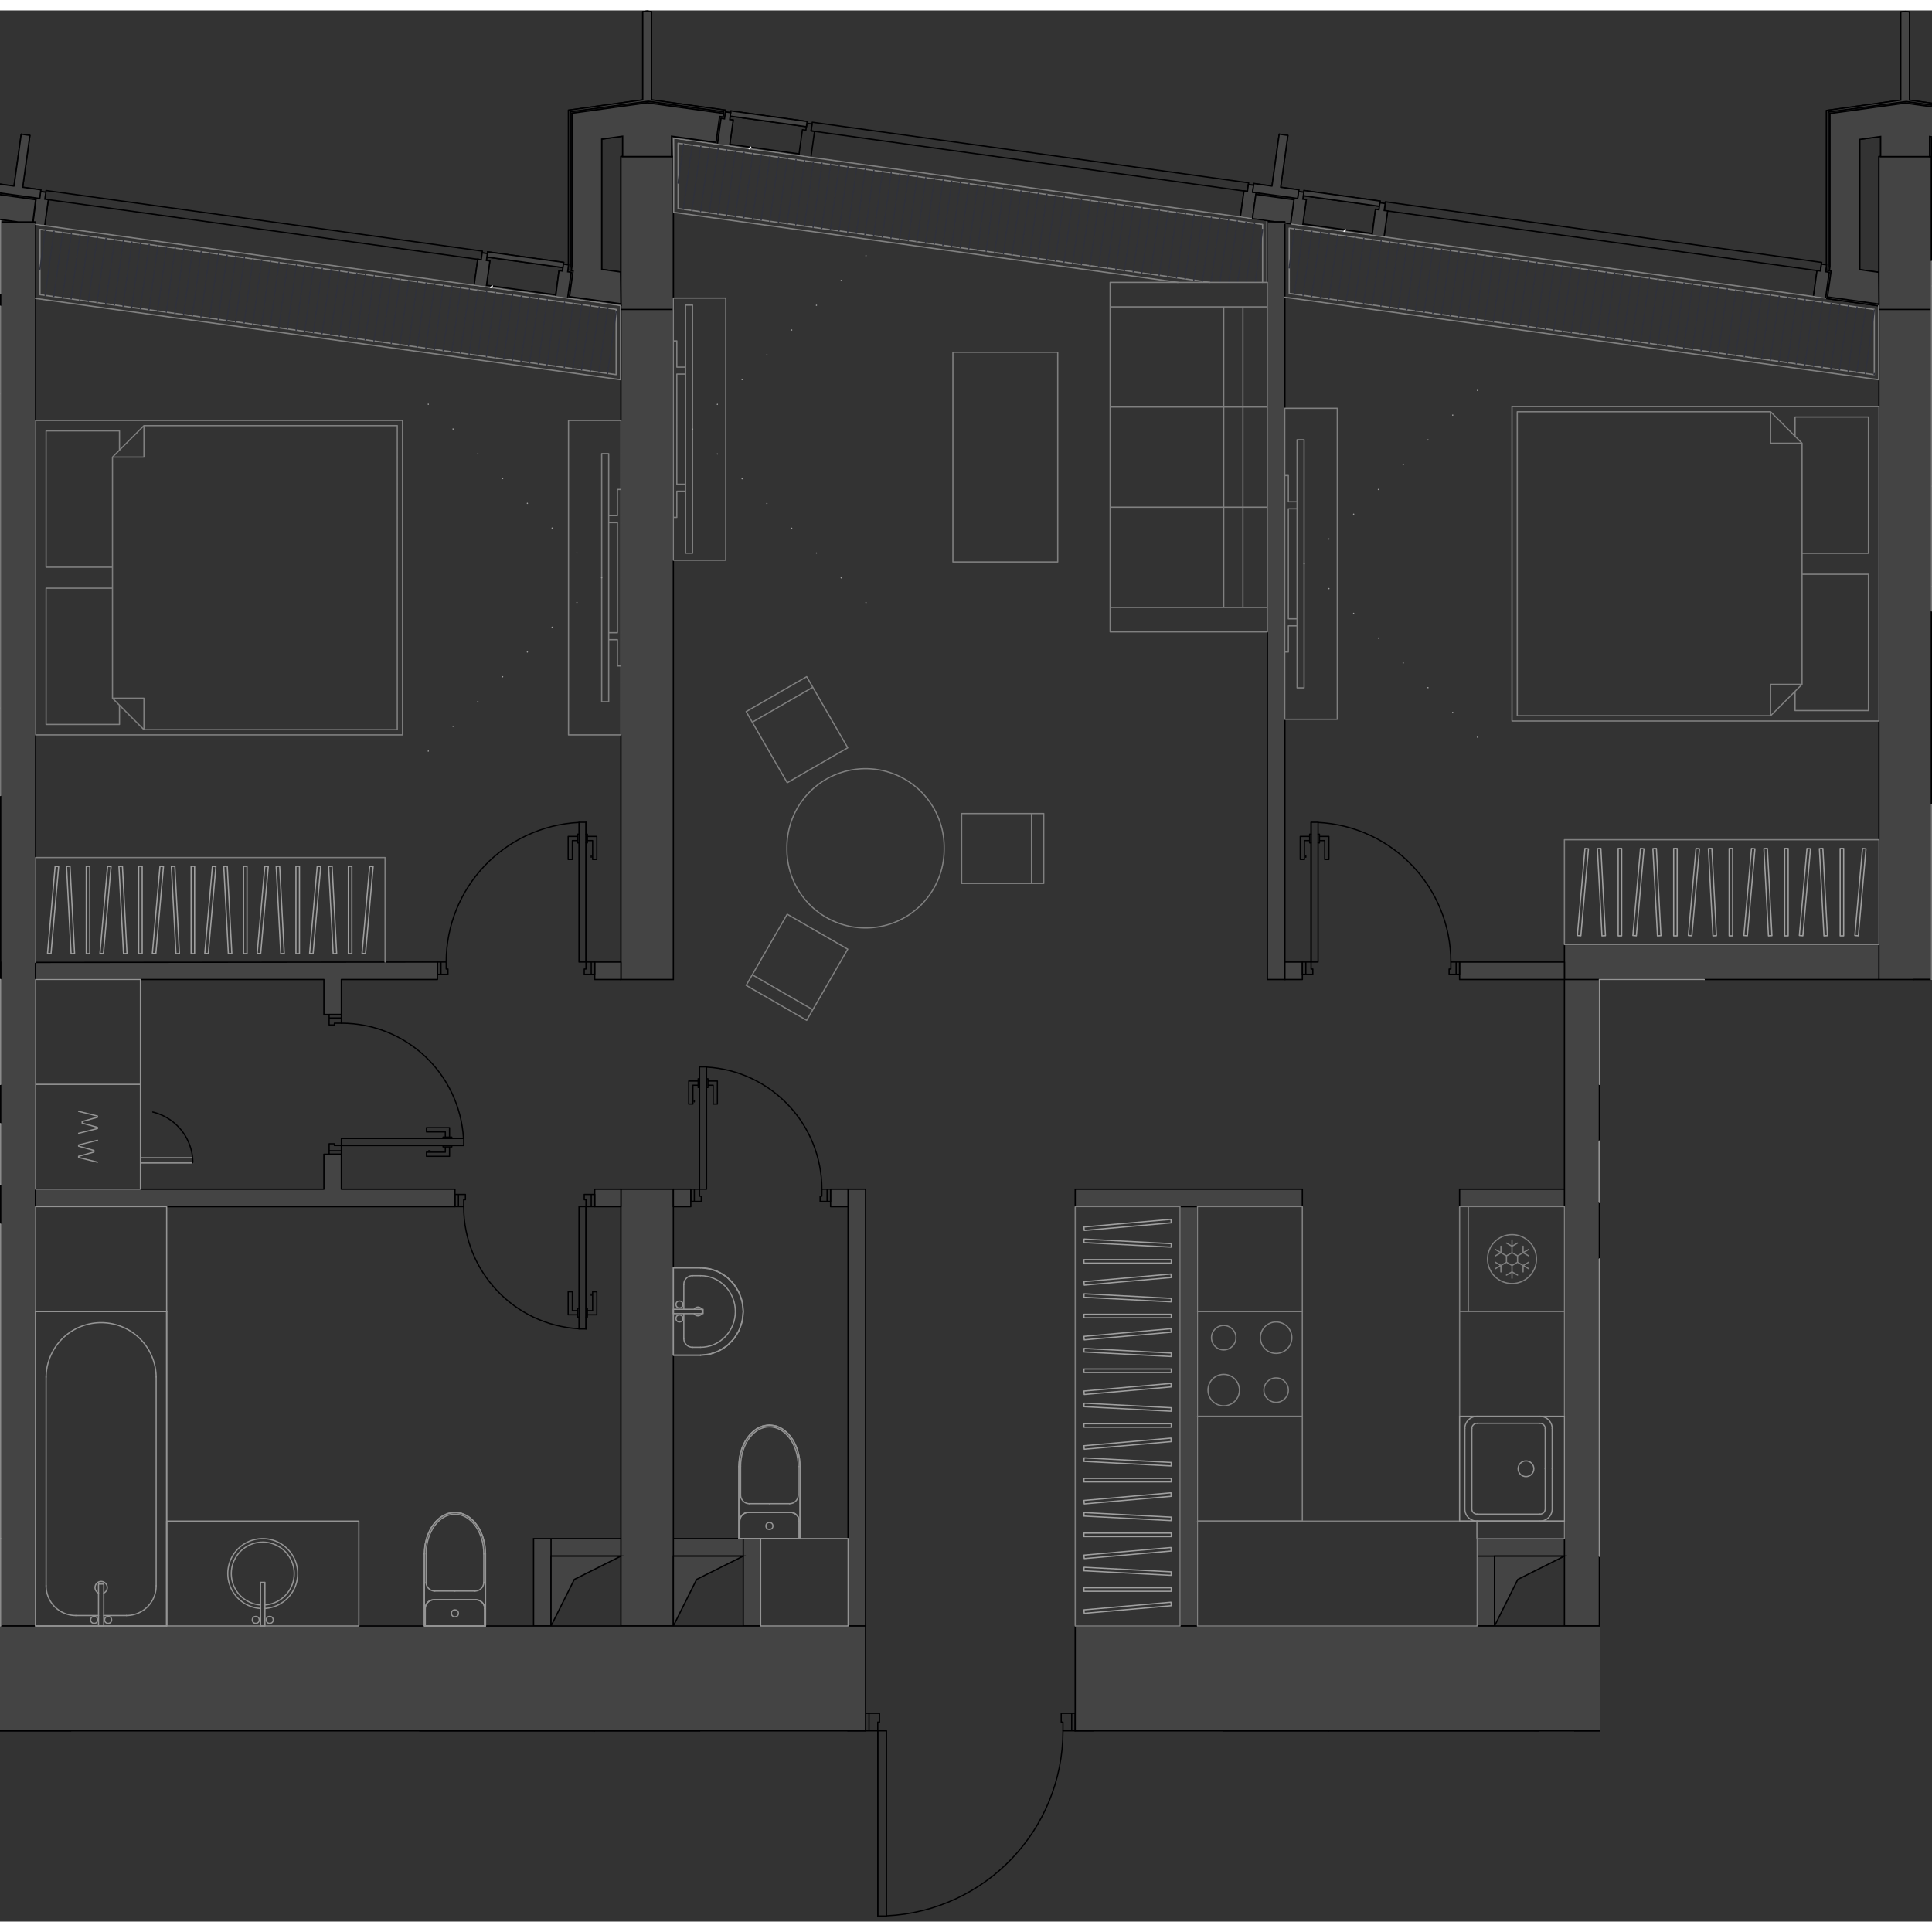 <svg version="1.1" xmlns="http://www.w3.org/2000/svg" xmlns:xlink="http://www.w3.org/1999/xlink" viewBox="531.492 0 221.288 218.898" width="200" height="200"><rect x="531.492" y="0" width="221.288" height="218.898" fill="#333333" stroke="none"/><path fill="none" d="m631.218 218.898-.514-21.773h-99.212V0H752.78v111.072h-38.024v86.053h-60.187l-1.325 21.773h-22.025z"></path><path fill="none" d="m535.645 24.587.033.005 50.036 6.95.55.076 8.76 1.216 1.388.193.148.02.001-.01 5.975.83v.01h.073l.066.01.032.005-.003-.014h5.986V16.727l.045-2 4.852.673.149.02 1.237.173 7.93 1.1 1.387.194.149.02 49.71 6.905.864.12 3.57.496.072.01.336.046.074.01.052.007.109.016 1.387.192 9.317 1.294.04.006 49.143 6.825 1.388.193.005.001-.003.02 6.122.85v73.021h-36.022v78.048H535.645V24.587z"></path><clipPath id="a"><path fill="none" d="m631.218 218.898-.514-21.773h-99.212V0H752.78v111.072h-38.024v86.053h-60.187l-1.325 21.773h-22.025z"></path></clipPath><g data-name="Layer 26" clip-path="url(#a)"><g data-name="Стены"><path fill="#444" stroke="#000001" stroke-linecap="round" stroke-linejoin="round" stroke-width=".15" d="M608.615 34.25V16.739m0 0h-6.004m0 0v17.51m0 .001h6.004m144.089 0V16.739m0 0H746.7m0 0v17.51m0 .001h6.004m0 0H746.7m-68.042-10.047h-2.001M608.615 34.25h-6.004" data-name="LINE"></path><g data-name="Колонны"><path fill="#444" stroke="#000001" stroke-linecap="round" stroke-linejoin="round" stroke-width=".15" d="m605.112 10.246-8.504 1.18m0 .001V29.27m0 0-.093.665m0 0 .396.055m0 0-.411 2.964m0 0 6.111.849m0 0V33.6m0 0-5.886-.817m0 0 .413-2.973m0 0-.396-.055m0 0 .066-.471m0 0V11.6m0 .001 8.805-1.223m0 0 8.78 1.22m0 0-.083.594m0 0-.396-.055m0 0-.413 2.974m0-.001-5.086-.706m0 0v2.551m0 0h.2m0 0v-2.321m0 0 5.057.702m0 0 .413-2.973m0 0 .396.055m0 0 .138-.991m0 0-8.506-1.182m0 0V.143m0 0-.5-.06m0 .001-.5.06m-.001-.001v10.103m144.089.03-8.505 1.182m0 0V29.3m0 0-.092.666m0 0 .396.055m0 0-.412 2.963m0 0 6.112.85m0-.001v-.202m0 0-5.886-.817m0 0 .413-2.974m0 0-.396-.055m0 0 .066-.47m0 0V11.632m0 0 8.805-1.223m0 0 8.78 1.22m-.892 3.512-5.086-.706m0 0v2.551m0 0h.2m0 0v-2.321m0 0 5.057.702m.947-3.909-8.506-1.182m0 0V.174m0 0-.5-.06m0 .001-.5.06m-.001-.001v10.102" data-name="LINE"></path></g><g data-name="Панели витража"><path fill="#444" stroke="#000001" stroke-linecap="round" stroke-linejoin="round" stroke-width=".15" d="m690.031 22.911 49.977 6.941m0 0 .137-.99m0-.001L690.17 21.92m-.001 0-.138.991m0 0 .138-.991m49.976 6.941-.137.991M624.391 13.794l49.98 6.942m.001 0 .137-.991m.001 0-49.981-6.942m0 0-.138.991m0 0 .138-.99m49.981 6.941-.138.991m-59.161-9.226-.082.594m0 0 8.723 1.211m0 0 .082-.594m0-.001-8.723-1.21m65.641 9.116-.082.595m0-.001 8.721 1.212m0 0 .083-.595m0 0-8.722-1.211M587.34 27.65l-.082.595m0 0 8.715 1.21m0 .001.082-.595m0 0-8.715-1.21m-50.712-6.034 49.98 6.942m0 .001.138-.992m0 0-49.98-6.942m-.001 0-.137.991" data-name="LINE"></path></g><g data-name="Импосты витража"><path fill="#444" stroke="#000001" stroke-linecap="round" stroke-linejoin="round" stroke-width=".15" d="m615.057 15.529.413-2.974m0 0-.397-.055m0 0 .11-.793m.001 0-.595-.082m0 0-.11.793m0 0-.397-.055m0 0-.413 2.973m.001 0 1.387.193m73.57 10.218 1.388.192m-.001.001.413-2.974m0 0-.396-.055m0 0 .11-.793m0 0-.595-.082m0 0-.11.792m0 0-.396-.055m0 0-.413 2.974m-9.317-1.294 1.388.192m0 0 .413-2.973m0 0-.396-.055m0 0 .11-.793m0 0-.595-.082m0 0-.11.793m0 0-.396-.056m0 .001-.413 2.973m-56.324-7.823 1.388.193m0 0 .413-2.974m0 .001-.397-.056m0 0 .11-.792m0 0-.594-.083m0 0-.11.793m0 0-.397-.055m0 0-.413 2.973m55.189 3.624.826-5.946m0 0-.99-.138m-.001 0-.826 5.947m0 0-2.081-.29m0 .001-.138.99m0 .001 2.567.356m0 0-.027.198m0 0-2.17-.301m-.001 0-.385 2.775m0 0 4.36.606m0 0 .386-2.775m0 0-2.17-.302m-.001 0 .028-.198m0 0 2.567.357m0 0 .138-.992m0 0-2.082-.289m61.022 12.516 1.388.193m0 0 .413-2.973m0 0-.397-.055m0 0 .11-.793m0 0-.594-.083m0 .001-.11.792m0 0-.397-.055m0 0-.413 2.973m-65.636-9.116 1.388.193m0 0 .413-2.973m0 0-.397-.055m0 0 .11-.793m0 0-.594-.083m0 0-.11.793m0 0-.397-.055m0 0-.413 2.973m-138.339.799 1.388.193m0 0 .413-2.974m0 0-.396-.055m0 0 .11-.793m0 0-.595-.082m0 0-.11.793m0 0-.397-.055m0 0-.413 2.973m50.576 7.024 1.387.193m0 0 .413-2.973m.001 0-.397-.055m0 0 .11-.793m0 0-.595-.083m0 0-.11.793m0 .001-.396-.056m0 0-.413 2.973m9.309 1.293 1.388.193m0 0 .413-2.973m0 0-.397-.055m0 0 .11-.793m.001 0-.595-.083m0 .001-.11.792m0 0-.397-.055m0 0-.413 2.973M534.09 20.255l.825-5.947m0 0-.991-.138m0 0-.826 5.947m0 0-2.081-.29m-.137.992 2.566.356m0 0-.028.199m0 0-2.17-.302m-.385 2.775 4.36.606m0 0 .386-2.775m0 0-2.17-.302m-.001 0 .028-.198m0 0 2.567.357m0 0 .138-.991m-.001 0-2.08-.29" data-name="LINE"></path></g><g data-name="Обобщенные модели" stroke="#000001" stroke-linecap="round" stroke-linejoin="round" stroke-width=".15"><path fill="none" d="m615.057 15.529 7.93 1.101m0 0 .028-.198m0 0-7.93-1.102m-.001 0-.027.199m65.641 9.116 7.929 1.102m0 0 .027-.199m0 0-7.928-1.1m0-.001-.028.198m-83.758 5.137.198.028m0 0-.413 2.973m0 0 5.886.817m0 0v-3.636m0 0-2.202-.306m.001 0v-14.92m0 0 2.401-.334m0 0v2.551m0 0h5.604m0 0v-2.55m0-.001 5.086.707m0-.001.413-2.973m0 0 .396.055m0 0 .055-.396" data-name="LINE"></path><path fill="#444" d="m614.365 11.796-8.752-1.216m0 0-8.605 1.195" data-name="LINE"></path><path fill="none" d="M597.008 11.775v17.523m0 0-.067.484m144.089.031.197.027m0 0-.413 2.974m0 0 5.886.817m0 0v-3.637m0 0-2.202-.305m0 0v-14.92m0-.001 2.402-.333m0 0v2.551m0 0h5.604m0 0v-2.551m0 0 5.086.706" data-name="LINE"></path><path fill="#444" d="m758.454 11.827-8.752-1.216m0 0-8.605 1.195" data-name="LINE"></path><path fill="none" d="M741.097 11.806v17.522m0 0-.068.485M587.186 31.67l7.922 1.1m0 0 .028-.198m0 0-7.922-1.1m0 0-.028.198" data-name="LINE"></path></g></g><g data-name="Layer 25" fill="none" stroke="#000001" stroke-linecap="round" stroke-linejoin="round" stroke-width=".142"><path d="M630.629 195.049v2.001m0 0h1.4m.001 0v-1m0 0h.2m0 0v-1.001m0 0h-1.601m24.014 0h-1.6m-.001 0v1m0 .001h.2m.001 0v1m0 0h1.4m0 0v-2.001m-23.614 0v2.001m0 0h1m.001 0v-1m0 0h.2m0 0v-1.001m0 0h-1.201m23.214 2.001v-2.001m0 0h-1.2m-.001 0v1m0 .001h.2m.001 0v1m0 0h1m-22.213 21.213V197.05" data-name="LINE"></path><path d="M633.035 218.24c11.312-.537 20.208-9.865 20.208-21.19" data-name="ARC"></path><path d="M632.03 218.263h1m0 0V197.05m0 0h-1m0 0v21.213" data-name="LINE"></path></g><g data-name="Layer 24" fill="#444" stroke="#000001" stroke-miterlimit="10" stroke-width=".15"><path d="M608.615 34.25V16.739h-6.004v17.51h6.004zm144.089 0V16.739H746.7v17.51h6.004zM599.61 209.057h12.007V197.05h-12.008v12.007zm-68.042 0h8.004V197.05h-12.007v12.007h4.003zm140.086-12.007h12.007v12.007h-12.007zm72.044 12.007h12.008V197.05h-12.008v12.007zm9.006-98.06V34.25H746.7v76.747h6.003zm-42.026 0H746.7v-4.002h-36.022v4.002zm0 0h4.002v74.046h-4.002zm-179.11 74.046h4.002V24.223h-4.002v160.82zm61.037 0h2.001v-10.007h-2v10.007zm84.052-160.84h2v86.794h-2zM602.611 34.25h6.004v76.747h-6.004zm14.009 140.786h2.001v10.007h-2.001zm106.165 2.002h2.002v-2.002H714.68v2.002h8.105zm0 0h2.002v8.005h-2.002zm-120.174 8.005h6.004v-50.031h-6.004v50.031zm66.041 0v-48.03h-2v48.03h2zm12.008-48.03v-2.001h-26.016v2.001h26.015zm22.013 40.025h8.005v-2.002h-10.006v2.002h2.001zm-2.001 0h2.001v8.005h-2.001zm-2.002-42.026h12.008v2.001h-12.007zm-101.395 42.026h5.336v-2.002h-8.005v2.002h2.669zm19.345 0v-2.002h-8.005v2.002h8.005zm12.007-42.026h2.002v50.03h-2.002zm26.016 74.045h2.002V197.05h-2.002v12.007zm-26.016 0h2.002V197.05h-2.002v12.007z" data-name="HATCH"></path><path d="M559.585 207.056h40.024v2.001h-40.024zm97.06 0h15.009v2.001h-15.01zm87.053 2.001v-2h-60.037v2H743.7zm-115.071 0v-2h-17.01v2h17.01zm-89.055-2.001h20.013v2.001h-20.013zm63.039-173.253-.045-.209-5.84-.811.412-2.973-.396-.055.066-.485V11.6l8.94-1.204 8.645 1.2-.083.595-.396-.055-.413 2.974-5.086-.707.019 2.335h.181l.047-2.099 5.01.676.413-2.953.395.046.139-.982-8.506-1.182V.143l-.5-.06-.5.06v10.103l-8.505 1.18-.002 17.858-.09.651.393.071-.41 2.948 6.077.844.035.005zm144.089.03-.03-.206-5.856-.813.413-2.974-.396-.055.066-.484V11.63l8.94-1.203 8.645 1.2-.083.595-.396-.055-.413 2.973-5.086-.706.021 2.304h.179v-2.074l5.057.661.42-2.931.387.033.14-.97-8.506-1.182V.174l-.5-.06-.5.06v10.102l-8.506 1.182-.001 17.857-.058.625.362.09-.41 2.954 6.082.845.03.004z" data-name="HATCH"></path><path fill-rule="evenodd" d="m623.852 13.315.082-.594-8.723-1.212-.082.595.24.033 8.483 1.178zm65.639 9.117.083-.595-8.722-1.211-.082.595 4.447.617 4.274.594z" data-name="HATCH"></path><path d="m587.258 28.245.082-.594 8.715 1.21-.082.595zm27.799-12.716.413-2.974-.397-.055.11-.793-.594-.082-.11.793-.397-.055-.413 2.973 1.388.193zm74.957 10.411.413-2.974-.396-.055.11-.793-.595-.082-.11.792-.396-.055-.386 2.978 1.36.188zm-9.316-1.295.413-2.973-.396-.055.11-.793-.595-.082-.11.793-.396-.056-.413 2.974 1 .139.387.053zm59.888 8.318.413-2.973-.397-.055.094-.795-.578-.08-.11.792-.397-.055-.413 2.973.312.044 1.076.15zm-65.636-9.116.413-2.973-.397-.055.11-.793-.594-.083-.11.793-.397-.055-.413 2.973 1.34.187.048.006zm-138.339.799.413-2.974-.396-.055.11-.793-.595-.082-.11.793-.397-.055-.349 2.743h.283v.278l.5.07.541.075z" data-name="HATCH"></path><path d="m587.186 31.67.413-2.973-.396-.055.11-.793-.595-.083-.11.793-.396-.055-.413 2.973.947.132.44.061zm9.31 1.293.413-2.973-.397-.055.096-.795-.58-.08-.11.792-.397-.055-.385 2.977.063.009 1.297.18z" data-name="HATCH"></path><path fill-rule="evenodd" d="m594.606 185.043 2.669-5.337 5.336-2.668h-8.005v8.005zm14.009 0 2.668-5.337 5.337-2.668h-8.005v8.005zm106.165 0 2.669-5.337 5.336-2.668h-8.005v8.005zm-12.107 0 2.668-5.337 5.337-2.668h-8.005v8.005zm9.206 20.012 2-6.004 11.808-2H711.88v8.004zm17.811 2.001 2.501-7.504 11.507-2.502H729.69v10.006zm-150.093 0 2.001-8.005 18.011-2h-20.012v10.005zm104.064 0 2.002-8.005 22.136-2H683.66v10.005z" data-name="HATCH"></path><path d="m602.611 33.6-.045-3.643-2.157-.3v-14.92l2.402-.333v2.335h5.604v-2.335l5.086.707.413-2.974.396.055.055-.396-8.752-1.216-8.605 1.195v17.523l-.067.484.197.028-.413 2.973 5.841.811.045.006zm144.089.031-.03-3.64-2.172-.302v-14.92l2.402-.334v2.304h5.604v-2.304l5.086.706.413-2.973.396.055.055-.396-8.752-1.216-8.605 1.195v17.522l-.068.485.198.027-.413 2.974 5.857.813.03.004z" data-name="HATCH"></path></g><g data-name="Layer 23" fill="none" stroke-linecap="round" stroke-linejoin="round" stroke-width=".15"><path stroke="gray" d="m676.108 24.513-66.947-9.298m0 0v7.475m-.001 0 60.893 8.458m6.054 0v-6.635m.001 0-.001 6.635m-6.054 0L609.16 22.69m0 0 .001-7.475m0 0 66.947 9.298m.5-.436-67.947-9.437m0 0-.001 8.486m0 0 57.756 8.022m10.191.007.001-7.078m-67.447-8.862 66.947 9.298m0 0-.001 6.635m-6.054 0L609.16 22.69m0 0 .001-7.475M746.17 34.244l-67.014-9.308m0 0-.001 7.476m0 0 67.015 9.307m0 .001v-7.476m0 0v7.475m0 .001-67.015-9.308m0 0v-7.476m.001 0 67.014 9.308m-5.579-1.28-61.933-8.602m0 8.486 68.012 9.446m0 0v-8.466m-67.514-8.892 67.014 9.308m0 0v7.475m0 .001-67.015-9.308m0 0v-7.476m-147.589-.991-61.985-8.609m4.951 9.174 57.033 7.92m0 0 .001-8.485m70.5 10.297-65.996-9.166m0 0v7.475m0 0 65.995 9.166m0 0 .001-7.475m0 0v7.475m-.001 0-65.996-9.166m.001 0v-7.475m0 0 65.996 9.166m.5-.436-66.996-9.305m0 8.486 66.995 9.305m0 0 .001-8.486m-66.496-8.73 65.996 9.166m0 0v7.475m-.001 0-65.996-9.166m.001 0v-7.475" data-name="LINE"></path><path d="m609.16 19.771.622-4.47m-.028 7.472 1.019-7.334m-.028 7.472 1.019-7.335m-.028 7.472 1.019-7.334m-.028 7.472 1.019-7.334m-.028 7.472 1.019-7.335m-.027 7.472 1.018-7.334m-.027 7.472 1.018-7.334m-.027 7.471 1.018-7.334m-.027 7.472 1.018-7.334m-.027 7.472 1.019-7.334m-.028 7.471 1.019-7.334m-.028 7.472 1.019-7.334m-.028 7.472 1.019-7.334m-.028 7.471 1.019-7.334m-.028 7.472 1.019-7.334m-.027 7.472 1.018-7.335m-.027 7.472 1.018-7.334m-.027 7.472 1.018-7.334m-.027 7.472 1.018-7.335m-.027 7.472 1.019-7.334m-.028 7.472 1.019-7.334m-.028 7.472 1.019-7.335m-.028 7.472 1.019-7.334m-.028 7.472 1.019-7.334m-.028 7.472 1.019-7.335m-.027 7.472 1.018-7.334m-.027 7.472 1.018-7.334m-.027 7.471 1.018-7.334m-.027 7.472 1.018-7.334m-.027 7.472 1.019-7.334m-.028 7.471 1.019-7.334m-.028 7.472 1.019-7.334m-.028 7.472 1.019-7.334m-.028 7.471 1.019-7.334m-.028 7.472 1.019-7.334m-.027 7.472 1.018-7.335m-.027 7.472 1.018-7.334m-.027 7.472 1.018-7.334m-.027 7.472 1.018-7.335m-.027 7.472 1.019-7.334m-.028 7.472 1.019-7.334m-.028 7.472 1.019-7.335m-.028 7.472 1.019-7.334m-.028 7.472 1.019-7.334m-.028 7.472 1.019-7.335m-.027 7.472 1.018-7.334m-.027 7.472 1.018-7.334m-.027 7.471 1.018-7.334m-.027 7.472 1.018-7.334m-.027 7.472 1.019-7.334m-.028 7.471 1.019-7.334m-.028 7.472 1.019-7.334m-.028 7.472 1.019-7.334m-.028 7.471 1.019-7.334m-.028 7.472 1.019-7.334m-.027 7.472 1.018-7.335m-.027 7.472 1.018-7.334m-.027 7.472 1.018-7.334m-.027 7.472 1.018-7.335m-.027 7.472 1.019-7.334m-.028 7.472 1.019-7.334m-.025 7.45 1.016-7.313m-.006 7.313.997-7.175m.014 7.175.977-7.037m.033 7.037.958-6.9m.052 6.9.94-6.762m.07 6.762.843-6.065m3.047 4.41.62-4.47m-.027 7.471 1.019-7.334m-.027 7.472 1.018-7.334m-.027 7.472 1.018-7.335m-.027 7.472 1.018-7.334m-.027 7.472 1.018-7.334m-.027 7.472 1.019-7.335m-.028 7.472 1.019-7.334m-.028 7.472 1.019-7.334m-.028 7.472 1.019-7.335m-.028 7.472 1.019-7.334m-.028 7.472 1.019-7.334m-.027 7.472 1.018-7.335m-.027 7.472 1.018-7.334m-.027 7.472 1.018-7.334m-.027 7.471 1.018-7.334m-.027 7.472 1.019-7.334m-.028 7.472 1.019-7.334m-.028 7.471 1.019-7.334m-.028 7.472 1.019-7.334m-.028 7.472 1.019-7.334m-.028 7.471 1.019-7.334m-.027 7.472 1.018-7.334m-.027 7.472 1.018-7.335m-.027 7.472 1.018-7.334m-.027 7.472 1.018-7.334m-.027 7.472 1.019-7.335m-.028 7.472 1.019-7.334m-.028 7.472 1.019-7.334m-.028 7.472 1.019-7.335m-.028 7.472 1.019-7.334m-.028 7.472 1.019-7.334m-.027 7.472 1.018-7.335m-.027 7.472 1.018-7.334m-.027 7.472 1.018-7.334m-.027 7.471 1.018-7.334m-.027 7.472 1.019-7.334m-.028 7.472 1.019-7.334m-.028 7.471 1.019-7.334m-.028 7.472 1.019-7.334m-.028 7.472 1.019-7.334M719.392 38l1.019-7.334m-.027 7.472 1.018-7.334m-.027 7.472 1.018-7.335m-.027 7.472 1.018-7.334m-.027 7.472 1.018-7.334m-.027 7.472 1.019-7.335m-.028 7.472 1.019-7.334m-.028 7.472 1.019-7.334m-.028 7.472 1.019-7.335m-.028 7.472 1.019-7.334m-.028 7.472 1.019-7.334m-.027 7.472 1.018-7.335m-.027 7.472 1.018-7.334m-.027 7.472 1.018-7.334m-.027 7.471 1.018-7.334m-.027 7.472 1.019-7.334m-.028 7.472 1.019-7.334m-.028 7.471 1.019-7.334m-.028 7.472 1.019-7.334m-.028 7.472 1.019-7.334m-.028 7.471 1.019-7.334m-.027 7.472 1.018-7.334m-.027 7.472 1.018-7.335m-.027 7.472 1.018-7.334m-.027 7.472 1.018-7.334m-.027 7.472 1.019-7.335m-.028 7.472 1.01-7.266m-.019 7.404.017-.124M536.07 29.632l.62-4.47m-.027 7.472 1.018-7.334m-.027 7.471 1.018-7.334m-.027 7.472 1.019-7.334m-.028 7.472 1.019-7.335m-.028 7.472 1.019-7.334m-.028 7.472 1.019-7.334m-.028 7.472 1.019-7.335m-.028 7.472 1.02-7.334m-.028 7.472 1.018-7.334m-.027 7.472 1.018-7.335m-.027 7.472 1.018-7.334m-.027 7.472 1.018-7.334m-.027 7.471 1.019-7.334m-.028 7.472 1.019-7.334m-.028 7.472 1.019-7.334m-.028 7.471 1.019-7.334m-.028 7.472 1.019-7.334m-.028 7.472 1.02-7.334m-.028 7.471 1.018-7.334m-.027 7.472 1.018-7.334m-.027 7.472 1.018-7.334m-.027 7.471 1.018-7.334m-.027 7.472 1.019-7.334m-.028 7.472 1.019-7.335m-.028 7.472 1.019-7.334m-.028 7.472 1.019-7.334m-.028 7.472 1.019-7.335m-.028 7.472 1.02-7.334m-.028 7.472 1.018-7.334m-.027 7.472 1.018-7.335m-.027 7.472 1.018-7.334m-.027 7.472 1.018-7.334m-.027 7.471 1.019-7.334m-.028 7.472 1.019-7.334m-.028 7.472 1.019-7.334m-.028 7.471 1.019-7.334m-.028 7.472 1.019-7.334m-.028 7.472 1.02-7.334m-.028 7.471 1.018-7.334m-.027 7.472 1.018-7.334m-.027 7.472 1.018-7.334m-.027 7.471 1.018-7.334m-.027 7.472 1.019-7.334m-.028 7.472 1.019-7.335m-.028 7.472 1.019-7.334m-.028 7.472 1.019-7.334m-.028 7.472 1.019-7.335m-.028 7.472 1.02-7.334m-.028 7.472 1.018-7.334m-.027 7.472 1.018-7.335m-.027 7.472 1.018-7.334m-.027 7.472 1.018-7.334m-.027 7.471 1.019-7.334m-.028 7.472 1.019-7.334m-.028 7.472 1.019-7.334m-.028 7.471 1.019-7.334m-.028 7.472 1.019-7.334m-.028 7.472 1.02-7.334m-.028 7.471 1.018-7.334m-.027 7.472 1.018-7.334m-.027 7.472 1.018-7.334m-.027 7.471 1.018-7.334m-.027 7.472 1.019-7.334m-.028 7.472 1.019-7.335m-.028 7.472 1.019-7.334m-.028 7.472.982-7.066" stroke="#2f313b"></path></g><g data-name="Layer 22" stroke-linecap="round" stroke-linejoin="round" stroke-width=".15"><path d="m617.3 15.84.177-.177m67.96 9.641.178-.178" fill="none" stroke="#fff"></path><path fill="#444" stroke="#000001" d="M752.704 135.012v-24.015h-2.001v24.015h2zm-150.093 0h-3.002v2.001h3.002v-2.001zm-34.021-4.002v4.002h-33.02v2.001h48.03v-2.001h-13.008v-4.003h-2.002zm-33.02-20.013h33.02v4.002h2.002v-4.002h11.006v-2.001l-46.028.04v1.961zm67.041 0v-2.001h-3.002v2.001h3.002zm76.047 0h2.001v-2.001h-2v2.001zm32.02 0v-2.001h-12.007v2.001h12.007zm-179.111 0v-2.001h-16.01v2.001h16.011zm97.06 24.015h-2v2.001h2v-2.001zm-18.011 0h-2.001v2.001h2.001v-2.001zM530.5 197.05h100.129v-12.007H427.503v12.007H530.5zm236.213 0v-12.007h-14.01v-34.021h-2v34.02h-96.06v12.008h112.069zM678.658 24.203v.16l.497.068.156.022.385-2.775-4.36-.606-.386 2.775 2.565.356h1.143zm1.462-2.669.138-.99-2.082-.29.826-5.946-.99-.138-.827 5.947-2.081-.29-.138.992 4.73.657.424.058zm-144.087.001.138-.991-2.082-.29.826-5.946-.99-.138-.827 5.947-2.081-.29-.138.992 4.778.664.376.052zm-.943 2.688h.165l.315-2.55-4.322-.6-.385 2.774 2.706.376h1.521z"></path><path d="m587.704 31.742.177-.177" fill="none" stroke="#fff"></path></g><g data-name="Мебель"><path fill="none" stroke="#a0a0a0" stroke-linecap="round" stroke-linejoin="round" stroke-width=".142" d="m655.64 141.128.022-.4m9.971.923-9.992-.523m10.013.124-.02.4m-9.972-.924 9.992.524m-10.014 6.14.022-.4m9.971.924-9.992-.524m10.013.124-.02.4m-9.972-.923 9.992.523m-10.014 6.141.022-.4m9.971.923-9.992-.523m10.013.124-.02.4m-9.972-.924 9.992.524m-10.01-10.703v.4m10.006-.4h-10.006m10.006.4v-.4m-10.006.4h10.006m-10.006 5.864v.4m10.006-.4h-10.006m10.006.401v-.4m-10.006.4h10.006m-10.004-10.405.035.399m9.933-1.271-9.968.872m10.003-.473-.035-.4m-9.934 1.272 9.969-.872m-10.003 6.738.035.398m9.933-1.271-9.968.873m10.003-.473-.035-.4m-9.934 1.271 9.969-.872m-10.003 6.738.035.4m9.933-1.272-9.968.872m10.003-.473-.035-.399m-9.934 1.271 9.969-.872m-10.009 8.528.022-.4m9.971.923-9.992-.523m10.013.124-.02.4m-9.972-.924 9.992.524m-10.01-4.439v.4m10.006-.4h-10.006m10.006.4v-.4m-10.006.4h10.006m-10.006 5.865v.4m10.006-.4h-10.006m10.006.4v-.4m-10.006.4h10.006m-10.004-4.14.035.399m9.933-1.271-9.968.872m10.003-.473-.035-.399m-9.934 1.27 9.969-.871m-10.003 6.738.035.399m9.933-1.271-9.968.872m10.003-.473-.035-.4m-9.934 1.272 9.969-.872m-10.009 2.262.022-.4m9.971.924-9.992-.524m10.013.124-.02.4m-9.972-.923 9.992.523m-10.01 1.827v.4m10.006-.4h-10.006m10.006.4v-.4m-10.006.4h10.006m-10.004 2.125.035.398m9.933-1.27-9.968.872m10.003-.474-.035-.398m-9.934 1.27 9.969-.872m-10.009 2.263.022-.4m9.971.924-9.992-.524m10.013.124-.02.4m-9.972-.923 9.992.523m-10.01 1.826v.4m10.006-.4h-10.006m10.006.401v-.4m-10.006.4h10.006m-10.004 2.124.035.4m9.933-1.272-9.968.872m10.003-.473-.035-.399m-9.934 1.271 9.969-.872m-10.009 2.263.022-.4m9.971.924-9.992-.524m10.013.124-.02.4m-9.972-.924 9.992.524m-10.008 4.351.035.399m9.933-1.271-9.968.872m10.003-.473-.035-.399m-9.934 1.271 9.969-.872m-10.005-2.052v.4m10.006-.4h-10.006m10.006.4v-.4m-10.006.4h10.006" data-name="LINE"></path><path fill="none" stroke="gray" stroke-linecap="round" stroke-linejoin="round" stroke-width=".142" d="M654.644 185.043h12.007m0 0v-48.03m0 0h-12.007m0 0v48.03m0 0v-48.03m12.007 0h-12.007m12.007 48.03v-48.03m0 48.03h-12.007M544.375 66.17h-7.604m-.001 0v15.609m0 0h8.406m0 0v-2.201m0-31.42h-8.405m-.001 0v15.61m0 0h7.605m.801-13.408v-2.202m-9.606-1.2V82.98m0 0h42.026m0 0V46.957m0 .001H535.57m8.805 4.202v27.617m0 0 3.603 3.602m0 .001h29.018m0 0V47.557m0 .001h-29.018m0 0-3.603 3.602m0 27.617 3.603 3.602m0 .001v-3.603m0 0h-3.603m0-27.617h3.603m0 0v-3.602m0 0-3.603 3.602m70.244 11.807V32.95m0-.001h-6.004m0 0v30.018m0 0h6.004m-4.603-21.313v-.8m0 0h-1m-.001 0v-3.002m0 0h-.4m0 0v20.212m0 0h.4m0 0v-3.002m0 .001h1m.001 0v-.801m0 0h-1m-.001 0V41.654m0 0h1m.801 20.513V33.749m0 .001h-.8m0 0v28.417m0 0h.8m0 0h-.8m0 0V33.749m0 .001h.8m0 0v28.417m3.803-5.203v6.003m-6.004 0h6.004m0-30.018v6.004m-6.004-6.004h6.004m-6.004 30.018V32.95m6.004 6.003v18.01" data-name="LINE"></path><path fill="none" stroke="#a0a0a0" stroke-dasharray="0 0 .01 4.002" stroke-linecap="round" stroke-linejoin="round" stroke-width=".142" d="m610.816 47.958 21.227 21.226m-21.227-21.226 21.227-21.226" data-name="LINE"></path><path fill="none" stroke="gray" stroke-linecap="round" stroke-linejoin="round" stroke-width=".142" d="M596.608 46.958V82.98m0 0h6.003m0 0V46.957m0 .001h-6.003m4.602 24.314v.801m0 0h1.001m0 0v3.002m0 0h.4m0 0V54.862m0 0h-.4m0 0v3.002m0 0h-1m-.001 0v.8m0 .001h1.001m0 0v12.607m0 0h-1m-.801-20.512v28.417m0 0h.8m0 0V50.76m0 0h-.8m0 0h.8m0 0v28.417m0 0h-.8m0 0V50.76m-3.802 2.201v-6.003m6.003 0h-6.003m0 36.022v-6.004m6.003 6.004h-6.003m6.003-36.022V82.98m-6.003-6.004V52.961" data-name="LINE"></path><path fill="none" stroke="#a0a0a0" stroke-dasharray="0 0 .01 4.002" stroke-linecap="round" stroke-linejoin="round" stroke-width=".142" d="m600.41 64.969-21.226-21.227m21.226 21.227-21.226 21.226" data-name="LINE"></path><path fill="none" stroke="gray" stroke-linecap="round" stroke-linejoin="round" stroke-width=".142" d="M652.642 39.153h-12.007m0 0v24.014m0 0h12.007m0 0V39.153m19.012-5.203h2.201m0 0h2.802m-18.011 0h13.008m0 34.42h-13.008m18.011 0h-2.802m0 0h-2.201m0 0V33.95m-13.008 0v34.42m18.011-34.42v34.42m-2.802-34.42v34.42m-15.209 0v2.802m0 0h18.011m0 0v-2.801m0-.001h-18.011m18.011-34.42v-2.802m0 0h-18.011m0 0v2.801m0 .001h18.011m-2.802 11.473h-2.201m2.201 0h2.802m-11.007 0h6.004m-2.001 0h-11.007m15.209 11.474h-2.201m2.201-22.947h-3.182m3.182 34.42h-3.182m3.182-11.473h2.802m-2.802-22.947h2.802m-2.802 34.42h2.802M665.65 56.897h6.004M665.65 33.95h11.007M665.65 68.37h11.007m-7.004-11.473h-11.007m11.007-22.947h-11.007m11.007 34.42h-11.007m78.448 9.618v2.201m0 .001h8.405m.001 0V64.58m0 0h-7.605m-.801-18.011v2.201m.801 13.408h7.604m.001 0v-15.61m0 .001h-8.406m9.606-1.201h-42.026m0 0V81.39m0 0H746.7m0 0V45.368m-8.805 4.202-3.602-3.602m0 0h-29.018m0 0V80.79m0 0h29.018m0 0 3.602-3.602m0 0V49.57m0 27.618h-3.602m0 0v3.602m0 0 3.602-3.602m0-27.618-3.602-3.602m0 0v3.602m0 0h3.602M623.889 76.309l.7 1.213m0 0 4.002 6.932m-6.932 4.003-4.002-6.933m0 0-.7-1.213m-.001 0 6.933-4.002m-6.232 5.215 6.932-4.002m-6.932 4.002 6.932-4.002m-2.93 10.935 6.932-4.003m-11.635 27.21.7-1.213m.001 0 4.002-6.932m6.932 4.002-4.002 6.933m0 0-.7 1.213m0 0-6.933-4.003m7.633 2.79-6.932-4.003m6.932 4.003-6.932-4.003m10.934-2.93-6.932-4.002m29.382-3.529h-1.4m-.001 0h-8.005m0-8.005h8.005m0 0h1.401m0 0v8.005m-1.401-8.005v8.005m0-8.005v8.005m-8.005-8.005v8.005" data-name="LINE"></path><path d="M621.623 95.988a9.006 9.006 0 1 0 18.011 0m0 0a9.006 9.006 0 1 0-18.01 0" fill="none" stroke="gray" stroke-linecap="round" stroke-linejoin="round" stroke-width=".142" data-name="ARC"></path><path fill="none" stroke="#a0a0a0" stroke-linecap="round" stroke-linejoin="round" stroke-width=".142" d="m539.51 98.025-.4.021m.924 9.972-.524-9.993m.124 10.014.4-.021m-.924-9.972.524 9.993m5.88-10.014-.4.021m.924 9.972-.524-9.993m.124 10.014.4-.021m-.924-9.972.524 9.993m-4.264-10.009h.4m-.4 10.005V98.03m.4 10.005h-.4m.4-10.005v10.005m-3.966-10.005.399.036m-1.271 9.933.872-9.968m-.473 10.003-.4-.035m1.272-9.933-.872 9.968m6.477-10.004.398.036m-1.27 9.933.872-9.968m-.474 10.003-.399-.035m1.271-9.933-.872 9.968m8.18-10.009-.4.021m.924 9.972-.524-9.993m.124 10.014.4-.021m-.924-9.972.524 9.993m-4.265-10.009h.4m-.4 10.005V98.03m.401 10.005h-.4m.4-10.005v10.005m5.603-10.005h.4m-.4 10.005V98.03m.4 10.005h-.4m.4-10.005v10.005m-3.966-10.005.399.036m-1.271 9.933.872-9.968m-.473 10.003-.399-.035m1.271-9.933-.872 9.968m6.477-10.004.399.036m-1.271 9.933.872-9.968m-.473 10.003-.4-.035m1.272-9.933-.872 9.968m2.176-10.009-.4.021m.923 9.972-.523-9.993m.124 10.014.4-.021m-.924-9.972.524 9.993m1.739-10.009h.4m-.4 10.005V98.03m.4 10.005h-.4m.4-10.005v10.005m2.038-10.005.398.036m-1.271 9.933.873-9.968m-.473 10.003-.4-.035m1.271-9.933-.872 9.968m2.176-10.009-.4.021m.924 9.972-.524-9.993m.125 10.014.399-.021m-.923-9.972.523 9.993m1.739-10.009h.4m-.4 10.005V98.03m.401 10.005h-.4m.4-10.005v10.005m2.037-10.005.4.036m-1.272 9.933.872-9.968m-.473 10.003-.399-.035m1.271-9.933-.872 9.968m2.176-10.009-.4.021m.924 9.972-.524-9.993m.124 10.014.4-.021m-.923-9.972.523 9.993m4.177-10.009.399.036m-1.271 9.933.872-9.968m-.473 10.003-.399-.035m1.271-9.933-.872 9.968m-1.965-10.004h.4m-.4 10.005V98.03m.4 10.005h-.4m.4-10.005v10.005" data-name="LINE"></path><path fill="none" stroke="gray" stroke-linecap="round" stroke-linejoin="round" stroke-width=".142" d="M575.595 97.028H535.57m0 0v12.008m40.025-.04V97.028m0 0H535.57m0 12.008V97.028m40.025 11.968V97.028m109.067-15.84V45.57m0 0h-6.004m0 0v35.618m0 0h6.004m-4.602-24.113v-.8m0 0h-1.002m0 0v-3.002m0 0h-.4m0 0v20.212m0 0h.4m0 0v-3.002m0 0h1.001m.001 0v-.8m0 0h-1.002m0 0V57.075m0 0h1.001m.801 20.513V49.17m0 0h-.8m0 0v28.418m0 0h.8m0 0h-.8m0 0V49.17m0 0h.8m0 0v28.418m3.802-2.404v6.004m-6.004 0h6.004m0-35.618v6.004m-6.004-6.004h6.004m-6.004 35.618V45.57m6.004 6.004v23.61" data-name="LINE"></path><path fill="none" stroke="#a0a0a0" stroke-dasharray="0 0 .01 4.002" stroke-linecap="round" stroke-linejoin="round" stroke-width=".142" d="m680.86 63.379 21.226 21.226M680.86 63.379l21.226-21.226" data-name="LINE"></path><path fill="none" stroke="#a0a0a0" stroke-linecap="round" stroke-linejoin="round" stroke-width=".142" d="m714.854 95.984-.4.021m.924 9.972-.524-9.993m.124 10.014.4-.021m-.924-9.972.524 9.993m-1.944-10.008.398.034m-1.27 9.933.872-9.968m-.474 10.003-.398-.035m1.27-9.933-.872 9.968m8.65-10.008-.399.021m.923 9.972-.523-9.993m.124 10.014.4-.021m-.924-9.972.524 9.993m-4.5-10.01h.4m-.4 10.006V95.988m.4 10.006h-.4m.4-10.006v10.006m5.957-10.006h.4m-.4 10.006V95.988m.4 10.006h-.4m.4-10.006v10.006M719.39 95.99l.4.034m-1.272 9.933.872-9.968m-.473 10.003-.399-.035m1.272-9.933-.873 9.968m6.83-10.002.4.034m-1.272 9.933.872-9.968m-.473 10.003-.399-.035m1.271-9.933-.872 9.968m2.294-10.008-.4.021m.923 9.972-.523-9.993m.124 10.014.4-.021m-.924-9.972.524 9.993m1.856-10.01h.4m-.4 10.006V95.988m.401 10.006h-.4m.4-10.006v10.006m2.155-10.004.399.034m-1.271 9.933.872-9.968m-.474 10.003-.398-.035m1.271-9.933-.872 9.968m2.293-10.008-.4.021m.924 9.972-.524-9.993m.124 10.014.4-.021m-.923-9.972.523 9.993m1.857-10.01h.4m-.4 10.006V95.988m.401 10.006h-.4m.4-10.006v10.006m2.155-10.004.399.034m-1.271 9.933.872-9.968m-.473 10.003-.399-.035m1.271-9.933-.872 9.968m2.293-10.008-.4.021m.924 9.972-.524-9.993m.124 10.014.4-.021m-.923-9.972.523 9.993m4.413-10.008.399.034m-1.271 9.933.872-9.968m-.473 10.003-.4-.035m1.272-9.933-.872 9.968m-2.083-10.004h.4m-.4 10.006V95.988m.4 10.006h-.4m.4-10.006v10.006" data-name="LINE"></path><path fill="none" stroke="gray" stroke-linecap="round" stroke-linejoin="round" stroke-width=".142" d="M746.7 94.987h-36.022m0 0v12.008m0 0H746.7m0 0V94.987m0 0h-36.022m0 12.008V94.987m36.022 12.008h-36.022m36.022 0V94.987M523.563 43.886h8.004m0 0V33.88m0 0h-8.004m8.004 10.006h-42.025m0 36.023h42.025m0 0V43.886m-8.004 46.029h8.004m0 0V79.909m0 0h-8.004m177.109 105.134v-12.008m0 0h-32.02m0 0v12.008m0 0h32.02m-20.012-24.015V149.02m0 0h-12.008m0 0v12.008m0 0h12.008" data-name="LINE"></path><circle cx="671.654" cy="152.022" r="1.401" fill="none" stroke="gray" stroke-linecap="round" stroke-linejoin="round" stroke-width=".142" data-name="CIRCLE"></circle><circle cx="677.658" cy="152.022" r="1.801" fill="none" stroke="gray" stroke-linecap="round" stroke-linejoin="round" stroke-width=".142" data-name="CIRCLE"></circle><circle cx="671.654" cy="158.026" r="1.801" fill="none" stroke="gray" stroke-linecap="round" stroke-linejoin="round" stroke-width=".142" data-name="CIRCLE"></circle><circle cx="677.658" cy="158.026" r="1.401" fill="none" stroke="gray" stroke-linecap="round" stroke-linejoin="round" stroke-width=".142" data-name="CIRCLE"></circle><path fill="none" stroke="gray" stroke-linecap="round" stroke-linejoin="round" stroke-width=".142" d="M680.66 173.035v-12.007m0 0h-12.008m0 0v12.007m0 0h12.007m18.011-12.007h12.008m0 0V149.02m0 0h-12.007m-.001 0v12.008m12.008-12.008v-12.007m0 0h-12.007m-.001 0v12.007m0 0h12.008" data-name="LINE"></path><circle cx="704.674" cy="143.017" r="2.802" fill="none" stroke="gray" stroke-linecap="round" stroke-linejoin="round" stroke-width=".142" data-name="CIRCLE"></circle><path fill="none" stroke="gray" stroke-linecap="round" stroke-linejoin="round" stroke-width=".142" d="m704.674 144.484-.635.367m.635-.367.636.367m-.636-1.101v1.468m0-3.668-.635-.368m.635.368.636-.368m-.636 1.101v-1.468m-1.271 1.468v-.734m0 .734-.635.367m1.271 0-1.271-.734m.635 1.834v.734m0-.734-.635-.366m1.271 0-1.271.733m3.177-.367v.734m0-.734.636-.366m-1.271 0 1.27.733m-1.27-.733v-.734m-.636 1.1.636-.366m-1.271 0 .635.367m-.635-1.101v.734m.635-1.101-.635.367m1.271 0-.636-.367m1.271 0v-.734m0 .734.636.367m-1.271 0 1.27-.734m-6.909-4.903v12.007m-19.011 0v-12.007m0 0h-12.008m0 0v12.007m0 0h12.007m20.013 24.015v2.002m0 0h10.006m0 0v-2.002m0 0h-10.006m52.032-141.487h2.802m0 34.422h-2.802m0 0V31.547m18.011 34.423h-18.011m0 0v2.8m0 0h18.011m-18.011-37.222h18.011m0-2.802h-18.011m0 0v2.802m2.802 11.474h-2.802m2.802 11.473h-2.802m2.802-22.947h-2.802m2.802 34.422h-2.802m11.006-34.422h-11.006M763.71 65.97h-11.006m0 45.027h20.012m0-20.012h-20.012m0 0v20.012" data-name="LINE"></path><g data-name="Сантехнические приборы" fill="none" stroke="#949494" stroke-linecap="round" stroke-linejoin="round" stroke-width=".142"><path d="M717.682 135.412v-4.803" data-name="LINE"></path><path d="M717.682 130.61a1 1 0 0 0-1-1.002" data-name="ARC"></path><path d="M716.682 129.608h-2.002m0 0v6.805m0 0h2.002" data-name="LINE"></path><path d="M716.682 136.413a1 1 0 0 0 1-1.001" data-name="ARC"></path><path d="M722.936 129.508h-8.256m0 0v7.005m0 0h8.256" data-name="LINE"></path><path d="m722.936 136.513 1.057-.088 1.005-.26.9-.416.754-.555.566-.664.351-.74.12-.78-.12-.779-.351-.74-.566-.664-.753-.555-.901-.417-1.005-.259-1.057-.088" data-name="LWPOLYLINE"></path><path d="M716.682 136.413a1 1 0 0 0 1-1.001" data-name="ARC"></path><path d="M717.682 130.61v4.802" data-name="LINE"></path><path d="M717.682 130.61a1 1 0 0 0-1-1.002" data-name="ARC"></path><path d="M714.68 129.608v6.805" data-name="LINE"></path><circle cx="716.131" cy="133.011" r=".4" data-name="CIRCLE"></circle><path d="M716.682 136.413h-2.002m2.002-6.805h-2.002" data-name="LINE"></path><path d="M722.936 136.513c2.624 0 4.752-1.568 4.752-3.502 0-1.935-2.128-3.503-4.752-3.503" data-name="ELLIPSE"></path><path d="M722.936 136.313c2.514 0 4.552-1.479 4.552-3.302 0-1.824-2.038-3.302-4.552-3.302" data-name="ELLIPSE"></path><path d="M718.683 133.01v2.302" data-name="LINE"></path><path d="M718.683 135.312a1 1 0 0 0 1 1" data-name="ARC"></path><path d="M714.68 129.508h8.256m-8.256 7.005h8.256m-8.256-7.005v7.005" data-name="LINE"></path><path d="M719.684 129.709a1 1 0 0 0-1.001 1" data-name="ARC"></path><path d="M722.936 129.709h-3.252m0 6.604h3.252m-4.253-5.603v2.3" data-name="LINE"></path><path d="M740.446 172.626a3.602 3.602 0 1 0-.5 0" data-name="ARC"></path><path d="M740.446 173.027a4.002 4.002 0 1 0-.5 0" data-name="ARC"></path><circle cx="739.396" cy="174.336" r=".4" data-name="CIRCLE"></circle><path d="M740.446 175.036v-5.003m0 0h-.5m0 0v5.004m0-.001h.5" data-name="LINE"></path><circle cx="740.997" cy="174.336" r=".4" data-name="CIRCLE"></circle><path d="M750.703 163.03v12.006m-21.013 0V163.03m0 0h21.013m0 12.006H729.69m0 0V163.03m21.013 12.006H729.69m21.013-12.006v12.006M729.69 163.03h21.013M535.57 123.004v12.008m0 0h12.007m0 0v-12.008m0 0H535.57m12.007 0v12.008m0 0H535.57m0 0v-12.008m0 0h12.007m0 8.406h5.974m-5.974.6v-6.004m0 6.004h6.004m-13.087-1.925 1.753.485m-1.753-.623v.138m2.159-.677-2.159.539m1.753.811v-.188m-1.753.673 1.753-.485m-1.753.622v-.137m2.159.677-2.159-.54m2.159-3.449-1.753-.484m1.753.623v-.139m-2.159.677 2.16-.539m-1.754-.811v.189m1.753-.674-1.753.485m1.753-.623v.138m-2.159-.676 2.16.538m-7.084-3.631h12.007m0 0v-12.007m0 0H535.57m0 0v12.007" data-name="LINE"></path><path d="M561.836 182.632a3.602 3.602 0 1 0-.5 0" data-name="ARC"></path><path d="M561.836 183.034a4.002 4.002 0 1 0-.5 0" data-name="ARC"></path><circle cx="560.786" cy="184.342" r=".4" data-name="CIRCLE"></circle><path d="M561.836 185.043v-5.003m0 0h-.5m0 0v5.003m0 0h.5" data-name="LINE"></path><circle cx="562.387" cy="184.342" r=".4" data-name="CIRCLE"></circle><path d="M572.593 173.035v12.008m-22.013 0v-12.008m0 0h22.013m0 12.008h-22.014m.001 0v-12.008m22.013 12.008h-22.014m22.014-12.008v12.008m-22.013-12.008h22.013" data-name="LINE"></path><circle cx="543.875" cy="184.342" r=".4" data-name="CIRCLE"></circle><path d="M542.774 185.043v-4.803m0 0h.6m.001 0v4.803m0 0h-.6" data-name="LINE"></path><circle cx="542.274" cy="184.342" r=".4" data-name="CIRCLE"></circle><path d="M535.57 185.043h15.01m0 0V149.02m0 0h-15.01m0 0v36.023m7.204-1.201h-2.601" data-name="LINE"></path><path d="M543.375 181.273a.7.7 0 1 0-.6 0m-6.005-.833a3.402 3.402 0 0 0 3.403 3.402m9.205-27.317a6.304 6.304 0 0 0-12.607 0" data-name="ARC"></path><path d="M550.58 185.043V149.02m0 0h-15.01m0 36.023V149.02m15.01 36.023h-15.01" data-name="LINE"></path><path d="M545.976 183.842a3.402 3.402 0 0 0 3.402-3.402" data-name="ARC"></path><path d="M549.378 156.525v23.915m-12.608 0v-23.915m9.206 27.317h-2.601" data-name="LINE"></path><path d="M581.198 182.04a1 1 0 0 0-1 1.001" data-name="ARC"></path><path d="M580.197 183.041v2.002m0 0h6.805m0 0v-2.002" data-name="LINE"></path><path d="M587.002 183.041a1 1 0 0 0-1-1" data-name="ARC"></path><path d="M586.001 182.04h-4.803" data-name="LINE"></path><path d="m587.102 176.788-.088-1.058-.26-1.005-.416-.9-.555-.753-.664-.567-.74-.351-.78-.12-.779.12-.74.351-.664.567-.555.752-.417.901-.259 1.005-.088 1.058" data-name="LWPOLYLINE"></path><path d="M580.097 176.788v8.255m0 0h7.005m0 0v-8.255" data-name="LINE"></path><path d="M581.198 182.04a1 1 0 0 0-1 1.001" data-name="ARC"></path><path d="M586.001 182.04h-4.803" data-name="LINE"></path><path d="M587.002 183.041a1 1 0 0 0-1-1" data-name="ARC"></path><path d="M587.002 185.043h-6.804" data-name="LINE"></path><circle cx="583.6" cy="183.592" r=".4" data-name="CIRCLE"></circle><path d="M580.197 183.041v2.002m6.805-2.002v2.002" data-name="LINE"></path><path d="M587.102 176.788c0-2.625-1.568-4.753-3.502-4.753s-3.503 2.128-3.503 4.753" data-name="ELLIPSE"></path><path d="M586.902 176.788c0-2.515-1.479-4.553-3.302-4.553s-3.302 2.038-3.302 4.553" data-name="ELLIPSE"></path><path d="M583.6 181.04h-2.302" data-name="LINE"></path><path d="M580.298 180.04a1 1 0 0 0 1 1" data-name="ARC"></path><path d="M587.102 185.043v-8.255m-7.005 8.255v-8.255m7.005 8.255h-7.005" data-name="LINE"></path><path d="M585.901 181.04a1 1 0 0 0 1-1" data-name="ARC"></path><path d="M586.902 176.788v3.252m-6.604 0v-3.252m5.603 4.252H583.6m-33.02-32.02v-12.007m0 0h-15.01m0 0v12.007m0 0h15.01m-34.022 26.016h15.01m0 0v-36.022m0 0h-15.01m15.01 36.022v-36.022m0 0h-15.01m15.01 36.022h-15.01m194.12-14.008h-12.007m-.001 0v12.007m0 0h12.008m0 0v-12.007m0 12.007h-12.007m-.001 0v-12.007m12.008 0h-12.007m12.007 12.007v-12.007m-1.401 6.004v-4.603m-.8 4.603v-4.603" data-name="LINE"></path><circle cx="706.275" cy="167.032" r=".901" data-name="CIRCLE"></circle><path d="M707.876 172.235a.6.6 0 0 0 .6-.6" data-name="ARC"></path><path d="M700.672 172.235h7.204" data-name="LINE"></path><path d="M700.071 171.634a.6.6 0 0 0 .6.6" data-name="ARC"></path><path d="M700.071 162.429v9.205" data-name="LINE"></path><path d="M700.672 161.828a.6.6 0 0 0-.6.6" data-name="ARC"></path><path d="M707.876 161.828h-7.204" data-name="LINE"></path><path d="M708.477 162.429a.6.6 0 0 0-.6-.6" data-name="ARC"></path><path d="M708.477 171.634v-4.602" data-name="LINE"></path><path d="M700.672 161.028a1.4 1.4 0 0 0-1.401 1.4m-.001 9.206a1.4 1.4 0 0 0 1.402 1.401m8.605-10.606a1.4 1.4 0 0 0-1.4-1.401m-.001 12.007a1.4 1.4 0 0 0 1.401-1.4" data-name="ARC"></path><path d="M707.876 161.028h-7.204m-1.402 1.401v9.205m1.402 1.401h7.204m1.401-1.401v-4.602" data-name="LINE"></path><path d="M617.22 172.035a1 1 0 0 0-1 1" data-name="ARC"></path><path d="M616.22 173.035v2.001m0 0h6.804m0 0v-2" data-name="LINE"></path><path d="M623.024 173.035a1 1 0 0 0-1-1" data-name="ARC"></path><path d="M622.023 172.035h-4.803" data-name="LINE"></path><path d="m623.124 166.781-.088-1.057-.259-1.005-.417-.901-.555-.753-.664-.566-.74-.351-.78-.12-.778.12-.74.351-.665.566-.554.753-.417.901-.26 1.005-.087 1.057" data-name="LWPOLYLINE"></path><path d="M616.12 166.781v8.255m0 0h7.004m0 0v-8.255" data-name="LINE"></path><path d="M617.22 172.035a1 1 0 0 0-1 1" data-name="ARC"></path><path d="M622.023 172.035h-4.803" data-name="LINE"></path><path d="M623.024 173.035a1 1 0 0 0-1-1" data-name="ARC"></path><path d="M623.024 175.036h-6.804" data-name="LINE"></path><circle cx="619.622" cy="173.586" r=".4" data-name="CIRCLE"></circle><path d="M616.22 173.035v2.001m6.804-2.001v2.001" data-name="LINE"></path><path d="M623.124 166.781c0-2.625-1.568-4.753-3.502-4.753s-3.502 2.128-3.502 4.753" data-name="ELLIPSE"></path><path d="M622.924 166.781c0-2.514-1.478-4.552-3.302-4.552s-3.302 2.038-3.302 4.552" data-name="ELLIPSE"></path><path d="M619.622 171.034h-2.302" data-name="LINE"></path><path d="M616.32 170.033a1 1 0 0 0 1 1.001" data-name="ARC"></path><path d="M623.124 175.036v-8.255m-7.004 8.255v-8.255m7.004 8.255h-7.004" data-name="LINE"></path><path d="M621.923 171.034a1 1 0 0 0 1-1" data-name="ARC"></path><path d="M622.924 166.781v3.252m-6.604 0v-3.252m5.603 4.253h-2.301" data-name="LINE"></path><circle cx="609.315" cy="149.821" r=".4" data-name="CIRCLE"></circle><path d="M608.615 148.77h3.402m0 0v.5m0 0h-3.402m0 0v-.5" data-name="LINE"></path><circle cx="609.315" cy="148.22" r=".4" data-name="CIRCLE"></circle><path d="m611.717 154.024 1.091-.126 1.036-.37.93-.596.776-.792.584-.949.363-1.057.123-1.114-.123-1.113-.363-1.057-.584-.949-.776-.792-.93-.596-1.036-.37-1.091-.126" data-name="LWPOLYLINE"></path><path d="M611.717 144.017h-3.102m0 0v10.007m0 0h3.102" data-name="LINE"></path><path d="M611.717 154.024c2.708 0 4.903-2.24 4.903-5.004s-2.195-5.003-4.903-5.003" data-name="ELLIPSE"></path><path d="M611.717 153.123c2.21 0 4.002-1.837 4.002-4.103s-1.792-4.102-4.002-4.102" data-name="ELLIPSE"></path><path d="M609.816 148.72v-2.801" data-name="LINE"></path><path d="M611.003 149.27a.5.5 0 1 0 0-.5m-.187-3.852a1 1 0 0 0-1 1" data-name="ARC"></path><path d="M608.615 154.024h3.102m-3.102-10.007h3.102m-3.102 10.007v-10.007" data-name="LINE"></path><path d="M609.816 152.122a1 1 0 0 0 1 1.001" data-name="ARC"></path><path d="M611.717 153.123h-.9m-.001-8.205h.9m-1.9 7.204v-2.801m18.811 25.715h-10.006m0 0v10.007m0 0h10.006m0 0v-10.007m93.258 0v-2.801m0 0h.6m0 0v2.801m0 2.002h-.6m-7.205 0h15.01m0 0v-34.021m0 0h-15.01m0 0v34.02" data-name="LINE"></path><path d="M722.485 173.268a.7.7 0 1 0-.6 0m-6.004-.833c0 1.026.463 1.997 1.26 2.643m11.348-24.557a6.304 6.304 0 0 0-12.608 0" data-name="ARC"></path><path d="M729.69 177.038v-34.021m0 0h-15.01m0 34.021v-34.021m15.01 34.021h-15.01" data-name="LINE"></path><path d="M725.087 175.837a3.402 3.402 0 0 0 3.402-3.402" data-name="ARC"></path><path d="M728.489 150.521v21.914m-12.608 0V150.52m9.206 25.317h-.3m-10.107-52.833h12.008m0 0v-12.007m0 0H714.68m0 0v12.007m12.008 0v-12.007m0 0H714.68m0 0v12.007m0 0h12.008m0-8.404h5.973m-5.973-.601v6.004m0-6.004h6.004m-13.088 1.925 1.753-.485m-1.753.623v-.138m2.16.676-2.16-.538m1.753-.812v.19m-1.753-.674 1.753.485m-1.753-.623v.138m2.16-.676-2.16.538m2.16 3.449-1.753.485m1.753-.622v.137m-2.16-.677 2.16.54m-1.754.81v-.188m1.754.673-1.753-.484m1.753.622v-.138m-2.16.677 2.16-.539m28.939 55.663H729.69m0 0v10.007m0 0h21.013m0 0v-10.007m-21.013 2.002h-4.903m0 0v8.005m0 0h4.903m0 0v-8.005m-198.122-2.002h-21.013m0 10.007h21.013m0 0v-10.007m0-64.039H519.56m0 12.007h12.008m0 0v-12.007m-12.008 12.007h12.008m0 0v-12.007m0 0H519.56m10.006 23.414h2.002m0 0v-6.804m0 0h-2.002m-6.254 6.905h8.256m0 0v-7.005m0 0h-8.256m8.256 6.904v-6.804m-2.002 0h2.002m-2.002 6.804h2.002m0 .101h-8.256m8.256-7.005h-8.256m8.256 7.005v-7.005" data-name="LINE"></path></g><g data-name="Невидимые линии"><path d="M553.581 132.01a6.004 6.004 0 0 0-6.004-6.004m179.111-6.003a6.004 6.004 0 0 0 6.004-6.004" fill="none" stroke="#000001" stroke-dasharray="0 0 8.005 4.002" stroke-linecap="round" stroke-linejoin="round" stroke-width=".142" data-name="ARC"></path></g><g data-name="Двери"><path fill="none" stroke="#000001" stroke-linecap="round" stroke-linejoin="round" stroke-width=".142" d="M751.303 136.213v-1.201m.6 1.201h-.6m.6-.201v.2m.801-.2h-.8m.8-1v1m-1.401-1h1.4m.001 16.01h-1.401m1.401-1.001v1m-.801-1h.8m-.8-.2v.2m-.6-.2h.6m-.6 1.201v-1.201m0-13.608v-.8m.6.8h-.6m.6-.201v.2m.801-.2h-.8m.8-.6v.6m-1.401-.6h1.4m.001 14.609v.6m-.801-.6h.8m-.8-.2v.2m-.6-.2h.6m-.6.8v-.8m1.401.8h-1.401m15.41-14.609h-14.01" data-name="LINE"></path><path d="M752.704 150.021c7.423 0 13.558-5.79 13.985-13.202" fill="none" stroke="#000001" stroke-linecap="round" stroke-linejoin="round" stroke-width=".142" data-name="ARC"></path><path fill="none" stroke="#000001" stroke-linecap="round" stroke-linejoin="round" stroke-width=".142" d="M598.409 135.612h1.2m-1.2.601v-.6m.2.6h-.2m.2.8v-.8m1.001.8h-1.001m1.001-1.401v1.401m-16.01 0v-1.4m1 1.4h-1m1-.8v.8m.2-.8h-.2m.2-.601v.6m-1.2-.6h1.2m13.609 0h.8m-.8.601v-.6m.2.6h-.2m.2.8v-.8m.601.8h-.601m.601-1.401v1.401m-14.61 0h-.6m.6-.8v.8m.2-.8h-.2m.2-.601v.6m-.8-.6h.8m-.8 1.401v-1.4m14.609 15.409v-14.009" data-name="LINE"></path><path d="M584.6 137.013c0 7.423 5.791 13.558 13.202 13.985" fill="none" stroke="#000001" stroke-linecap="round" stroke-linejoin="round" stroke-width=".142" data-name="ARC"></path><path fill="none" stroke="#000001" stroke-linecap="round" stroke-linejoin="round" stroke-width=".142" d="M597.048 148.92h.6m-.6-2.16v2.16m-.48-2.16h.48m-.48 2.64v-2.64m1.08 2.64h-1.08m1.08-.74h.16m-.16 1v-1m.16 1h-.16m1.722-.74h-.601m.601-2.16v2.16m.48-2.16h-.48m.48 2.64v-2.64m-1.081 2.64h1.08m-1.08-.74h-.16m.16 1v-1m-.16 1h.16m.441-2.64v.146m-30.02-16.156h1.402m0 0v-1.001m0 0h-.8m-.001 0v-.2m0 0h-.6m-.001 0v1.2m0-16.009v1.2m0 0h.601m0 0v-.2m0 0h.8m.001 0v-1m0 0h-1.401m-.001 15.61h1.402m0 0v-.601m0 0h-.8m-.001 0v-.2m0 0h-.6m-.001 0v.8m1.402-15.209h-1.401m-.001 0v.8m0 0h.601m0 0v-.2m0 0h.8m.001 0v-.6m14.008 14.609h-14.008" data-name="LINE"></path><path d="M584.577 129.202c-.428-7.411-6.562-13.202-13.985-13.202" fill="none" stroke="#000001" stroke-linecap="round" stroke-linejoin="round" stroke-width=".142" data-name="ARC"></path><path fill="none" stroke="#000001" stroke-linecap="round" stroke-linejoin="round" stroke-width=".142" d="M582.499 128.448v.6m-2.161-.6h2.16m-2.16-.481v.48m2.642-.48h-2.642m2.642 1.081v-1.08m-.741 1.08v.16m1.001-.16h-1.001m1.001.16v-.16m-.741 1.722v-.601m-2.161.601h2.16m-2.16.48v-.48m2.642.48h-2.642m2.642-1.081v1.08m-.741-1.08v-.16m1.001.16h-1.001m1.001-.16v.16m-2.642.441h.147m18.865-20.213v-1.401m0 0h-1.001m0 0v.8m0 0h-.2m0 0v.6m0 .001h1.2m-18.011 0h1.201m.001 0v-.6m0-.001h-.201m0 0v-.8m0 0h-1m-.001 0v1.4m17.612.001v-1.401m0 0h-.601m0 0v.8m0 0h-.2m0 0v.6m0 .001h.8m-17.21-1.401v1.4m0 .001h.8m.001 0v-.6m0-.001h-.201m0 0v-.8m0 0h-.6m16.61-16.01v16.01" data-name="LINE"></path><path d="M597.804 93.006c-8.519.43-15.205 7.46-15.205 15.99" fill="none" stroke="#000001" stroke-linecap="round" stroke-linejoin="round" stroke-width=".142" data-name="ARC"></path><path fill="none" stroke="#000001" stroke-linecap="round" stroke-linejoin="round" stroke-width=".142" d="M597.048 95.087h.6m-.6 2.162v-2.162m-.48 2.162h.48m-.48-2.642v2.642m1.08-2.642h-1.08m1.08.74h.16m-.16-1v1m.16-1h-.16m1.722.74h-.601m.601 2.162v-2.162m.48 2.162h-.48m.48-2.642v2.642m-1.081-2.642h1.08m-1.08.74h-.16m.16-1v1m-.16-1h.16m.441 2.641v-.147m82.65 13.556h-1.2m1.2-.601v.6m-.2-.6h.2m-.2-.8v.8m-1-.8h1m-1 1.401v-1.401m18.01 0v1.4m-1-1.4h1m-1 .8v-.8m-.2.8h.2m-.2.601v-.6m1.2.6h-1.2m-15.61 0h-.8m.8-.601v.6m-.2-.6h.2m-.2-.8v.8m-.6-.8h.6m-.6 1.401v-1.401m16.61 0h.6m-.6.8v-.8m-.2.8h.2m-.2.601v-.6m.8.6h-.8m.8-1.401v1.4m-16.61-17.41v16.01" data-name="LINE"></path><path d="M697.67 108.996c0-8.53-6.686-15.56-15.205-15.99" fill="none" stroke="#000001" stroke-linecap="round" stroke-linejoin="round" stroke-width=".142" data-name="ARC"></path><path fill="none" stroke="#000001" stroke-linecap="round" stroke-linejoin="round" stroke-width=".142" d="M683.221 95.087h-.6m.6 2.162v-2.162m.48 2.162h-.48m.48-2.642v2.642m-1.081-2.642h1.081m-1.081.74h-.16m.16-1v1m-.16-1h.16m-1.72.74h.6m-.6 2.162v-2.162m-.48 2.162h.48m-.48-2.642v2.642m1.08-2.642h-1.08m1.08.74h.16m-.16-1v1m.16-1h-.16m-.44 2.641v-.147m-69.243 39.572h-1.2m1.2-.601v.6m-.2-.6h.2m-.2-.8v.8m-1.001-.8h1m-1 1.401v-1.401m16.01 0v1.4m-1-1.4h1m-1 .8v-.8m-.201.8h.2m-.2.601v-.6m1.201.6h-1.2m-13.609 0h-.8m.8-.601v.6m-.2-.6h.2m-.2-.8v.8m-.601-.8h.6m-.6 1.401v-1.401m14.61 0h.6m-.6.8v-.8m-.201.8h.2m-.2.601v-.6m.801.6h-.8m.8-1.401v1.4m-14.609-15.409v14.009" data-name="LINE"></path><path d="M625.626 135.012c0-7.424-5.791-13.558-13.202-13.986" fill="none" stroke="#000001" stroke-linecap="round" stroke-linejoin="round" stroke-width=".142" data-name="ARC"></path><path fill="none" stroke="#000001" stroke-linecap="round" stroke-linejoin="round" stroke-width=".142" d="M613.178 123.104h-.6m.6 2.162v-2.162m.48 2.162h-.48m.48-2.642v2.642m-1.081-2.642h1.081m-1.081.741h-.16m.16-1.001v1m-.16-1h.16m-1.721.74h.6m-.6 2.162v-2.162m-.48 2.162h.48m-.48-2.642v2.642m1.081-2.642h-1.08m1.08.741h.16m-.16-1.001v1m.16-1h-.16m-.441 2.642v-.147" data-name="LINE"></path><g data-name="Панель"><path fill="none" stroke="#000001" stroke-linecap="round" stroke-linejoin="round" stroke-width=".142" d="M752.704 136.012h14.009m-14.009.801v-.8m14.009.8h-14.01m-154.094.2v14.009m-.801-14.009h.8m-.8 14.009v-14.009m.801 14.009h-.8M584.6 130.009v-.8m0-.001h-14.008m0 0v.8m0 .001H584.6m14.009-37.023h-.8m-.001 0v16.01m0 0h.8m.001 0v-16.01m83.051 16.01v-16.01m.8 16.01h-.8m.8-16.01v16.01m-.8-16.01h.8m-70.843 42.026v-14.009m.8 14.009h-.8m.8-14.009v14.009m-.8-14.009h.8" data-name="LINE"></path></g></g></g></g></svg>
